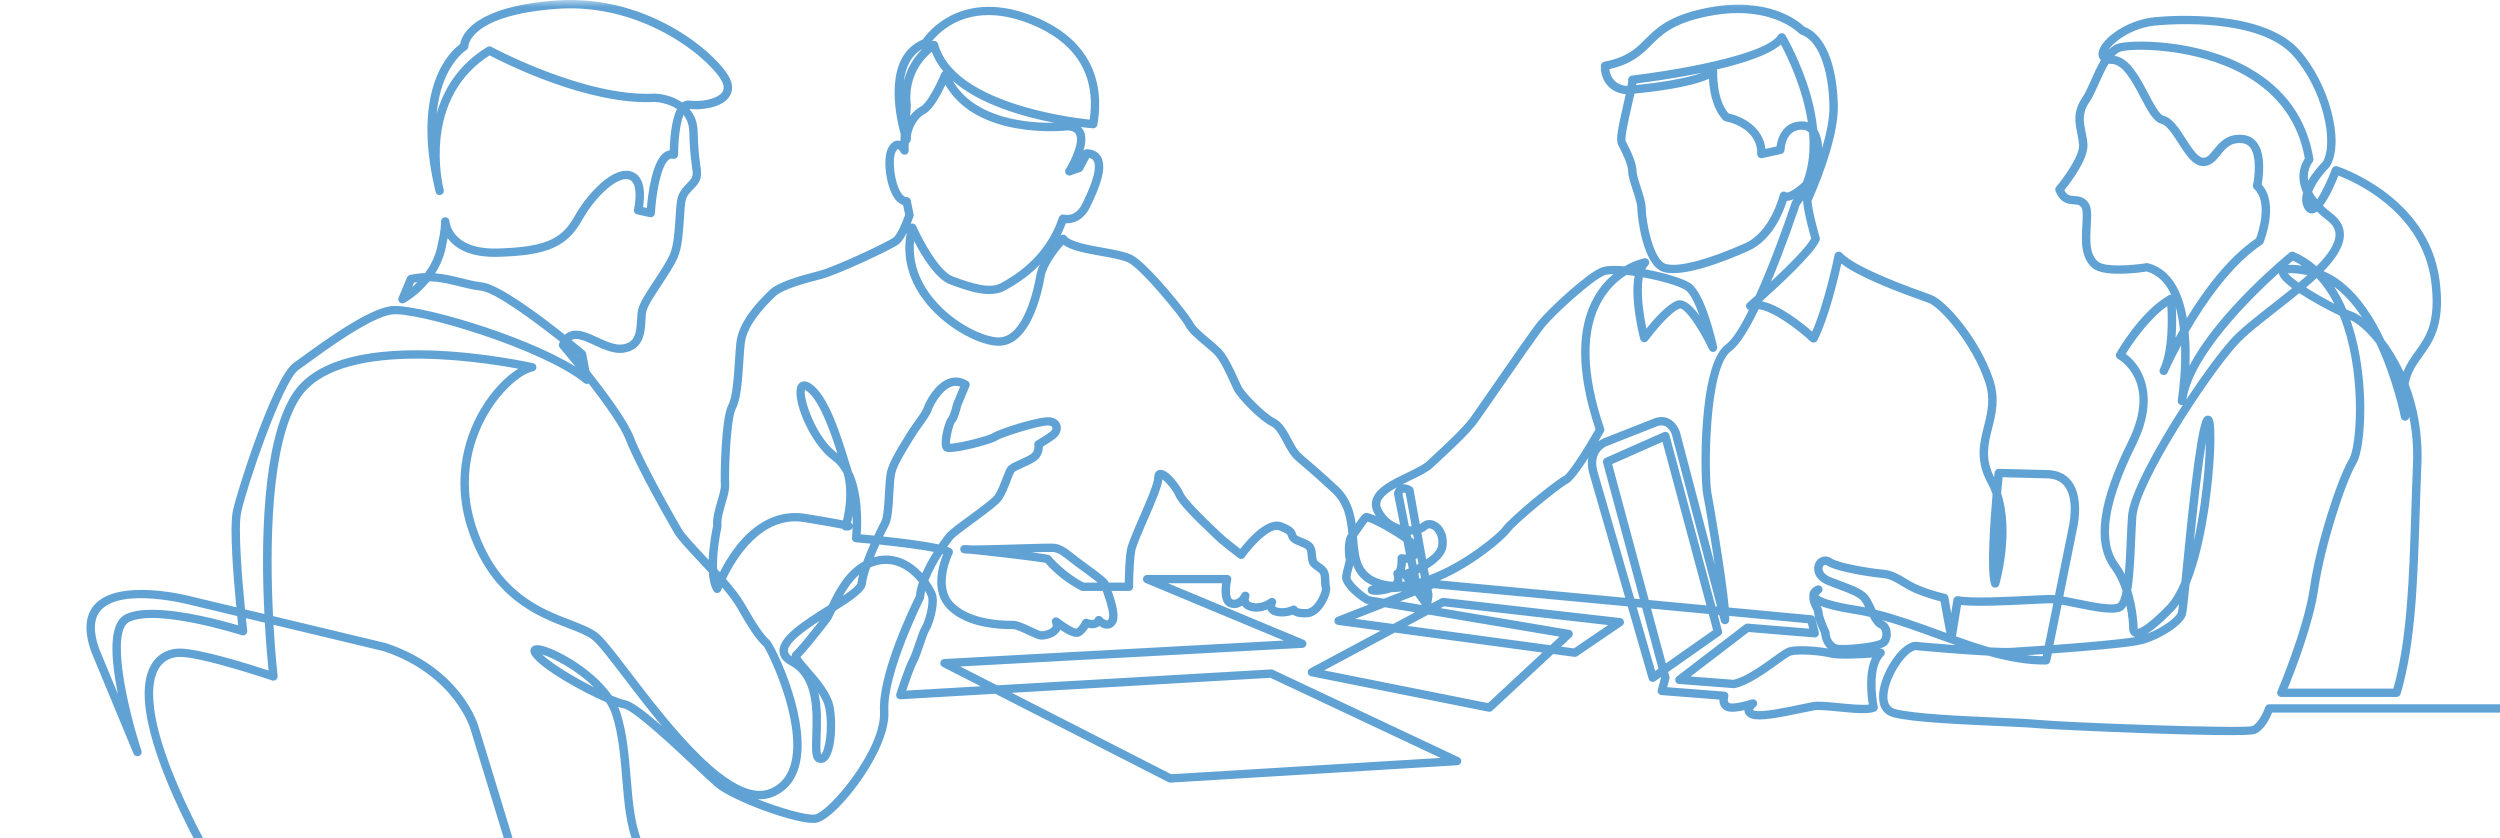 <svg width="179" height="60" viewBox="0 0 179 60" fill="none" xmlns="http://www.w3.org/2000/svg">
<mask id="mask0_91_927" style="mask-type:luminance" maskUnits="userSpaceOnUse" x="0" y="0" width="183" height="61">
<path fill-rule="evenodd" clip-rule="evenodd" d="M183 0H0V61H183V0Z" fill="white"/>
</mask>
<g mask="url(#mask0_91_927)">
<path fill-rule="evenodd" clip-rule="evenodd" d="M66.045 3.507C65.57 3.969 64.974 4.733 64.712 5.822C64.832 4.862 65.202 3.98 66.045 3.507ZM121.832 5.216C120.672 5.656 118.504 5.954 117.147 6.093C117.154 6.051 117.16 6.012 117.165 5.974C117.92 5.882 119.825 5.629 121.832 5.216ZM35.043 3.321C34.988 3.321 34.933 3.336 34.885 3.366C32.8 4.64 31.758 6.412 31.268 8.132C31.374 7.044 31.616 6.214 31.878 5.603C32.511 4.12 33.382 3.582 33.391 3.577C33.485 3.52 33.541 3.417 33.537 3.309C33.537 3.293 33.608 1.098 39.836 0.635C46.303 0.152 51.152 4.527 51.735 5.922C51.895 6.304 51.787 6.51 51.692 6.632C51.327 7.102 50.186 7.31 49.393 7.203C49.198 7.177 49.013 7.223 48.849 7.338C48.212 6.895 47.435 6.722 46.903 6.703C46.894 6.703 46.885 6.703 46.875 6.703C41.917 6.976 35.255 3.394 35.188 3.358C35.143 3.333 35.093 3.321 35.043 3.321ZM67.538 5.096C67.476 5.128 67.426 5.18 67.399 5.247C67.041 6.113 66.35 7.424 65.936 7.629C65.637 7.777 65.379 8.018 65.171 8.302C65.185 8.074 65.201 7.844 65.216 7.618C65.218 7.6 65.217 7.582 65.215 7.563C64.965 5.443 66.129 4.194 66.715 3.709C66.906 4.215 67.188 4.676 67.538 5.096ZM70.786 1.08C71.646 1.08 72.647 1.26 73.798 1.726C77.852 3.366 78.362 6.297 78.02 8.567C76.412 8.394 68.284 7.32 67.165 3.145C67.141 3.054 67.075 2.98 66.986 2.945C66.898 2.91 66.798 2.918 66.717 2.967C66.717 2.967 66.716 2.967 66.716 2.968C67.171 2.393 68.466 1.08 70.786 1.08ZM75.482 8.791C73.709 8.821 69.811 8.553 68.226 5.795C70.153 7.483 73.24 8.356 75.482 8.791ZM124.435 0.935C127.415 0.935 128.791 2.362 128.808 2.379C128.842 2.416 128.886 2.444 128.934 2.46C130.146 2.86 130.933 4.831 130.987 7.604C131.005 8.479 130.772 9.572 130.466 10.615C130.457 10.275 130.404 9.952 130.302 9.669C130.252 9.529 130.19 9.402 130.118 9.291C130.044 8.513 129.886 7.694 129.646 6.84C128.965 4.424 127.878 2.599 127.832 2.522C127.779 2.433 127.683 2.378 127.578 2.376C127.472 2.37 127.376 2.427 127.32 2.514C126.353 4.007 119.43 5.112 116.844 5.412C116.682 5.431 116.565 5.574 116.579 5.735C116.585 5.8 116.564 5.952 116.526 6.151C116.511 6.152 116.495 6.153 116.48 6.155C115.482 6.053 115.272 5.327 115.23 4.952C116.883 4.571 117.563 3.892 118.222 3.235C118.985 2.473 119.774 1.685 122.213 1.176C123.034 1.005 123.774 0.935 124.435 0.935ZM127.195 10.486L126.403 10.661C126.227 9.055 124.687 8.314 123.762 8.12C122.874 7.107 122.953 5.145 122.954 5.125C122.956 5.073 122.945 5.022 122.922 4.977C124.841 4.527 126.677 3.931 127.515 3.188C127.97 4.039 129.068 6.282 129.439 8.751C129.329 8.716 129.212 8.696 129.089 8.692C128.585 8.676 128.165 8.823 127.837 9.129C127.39 9.547 127.243 10.155 127.195 10.486ZM166.318 11.578C166.162 11.735 165.645 12.279 165.265 12.938C165.26 12.905 165.256 12.872 165.252 12.84C165.175 12.094 165.567 11.617 165.571 11.612C165.629 11.545 165.654 11.457 165.64 11.37C165.179 8.535 163.635 6.351 161.05 4.879C157.242 2.709 152.361 2.852 151.603 3.141C151.367 3.23 151.156 3.384 150.963 3.582C151.341 2.976 152.68 1.979 154.344 1.824C155.56 1.711 161.748 1.284 164.163 3.962C166.301 6.335 167.141 10.174 166.318 11.578ZM127.724 13.715C127.707 13.715 127.691 13.716 127.674 13.719C127.554 13.739 127.458 13.828 127.43 13.946C127.424 13.972 126.785 16.599 124.939 17.421C122.285 18.605 120.166 19.157 119.273 18.899C118.36 18.635 117.833 15.77 117.833 14.908C117.833 14.499 117.65 13.942 117.473 13.403C117.329 12.965 117.181 12.512 117.181 12.273C117.181 11.645 116.741 10.779 116.45 10.206L116.396 10.1C116.31 9.839 116.645 8.386 116.844 7.517C116.916 7.207 116.977 6.937 117.028 6.705C118.232 6.589 121.02 6.265 122.359 5.637C122.398 6.394 122.585 7.765 123.389 8.6C123.434 8.646 123.491 8.676 123.555 8.687C123.648 8.704 125.86 9.121 125.816 11.023C125.814 11.114 125.855 11.202 125.926 11.26C125.998 11.318 126.092 11.341 126.183 11.321L127.538 11.022C127.673 10.993 127.77 10.876 127.774 10.739C127.779 10.588 127.857 9.249 129.07 9.289C129.15 9.291 129.347 9.297 129.528 9.501C129.629 10.698 129.533 11.92 129.089 13.039C129.054 13.076 129.018 13.111 128.982 13.142C128.286 13.745 127.991 13.789 127.923 13.789C127.868 13.742 127.798 13.715 127.724 13.715ZM164.175 18.664C164.399 18.769 164.615 18.89 164.823 19.026C164.398 18.965 164.067 18.945 163.817 18.97C163.968 18.839 164.09 18.736 164.175 18.664ZM129.684 17.073C129.381 17.66 128.103 18.953 126.805 20.164C127.856 17.665 128.711 15.114 128.849 14.699C128.935 14.583 129.017 14.463 129.095 14.341C129.095 14.35 129.095 14.358 129.096 14.367C129.173 15.279 129.567 16.675 129.684 17.073ZM165.21 19.695C165.011 19.876 164.803 20.057 164.591 20.237C164.209 19.968 163.925 19.732 163.817 19.57C163.966 19.546 164.338 19.535 165.21 19.695ZM76.114 15.357C75.987 15.357 75.868 15.436 75.826 15.56C74.843 18.483 72.556 19.774 71.695 20.261C70.891 20.715 69.652 20.321 68.234 19.8C67.22 19.429 65.984 17.061 65.593 16.181C65.542 16.064 65.42 15.993 65.294 16.003C65.265 16.006 65.236 16.012 65.21 16.022C65.306 15.782 65.374 15.585 65.403 15.5C65.419 15.451 65.422 15.398 65.412 15.347L65.211 14.353C65.182 14.208 65.051 14.106 64.901 14.113C64.74 14.121 64.586 13.922 64.51 13.802C64.016 13.035 63.858 11.374 64.128 10.871C64.224 10.691 64.288 10.665 64.289 10.665C64.327 10.676 64.441 10.806 64.496 10.914C64.563 11.046 64.717 11.11 64.859 11.064C65.001 11.019 65.087 10.877 65.062 10.732C65.055 10.675 65.057 10.499 65.066 10.244C65.164 10.188 65.225 10.081 65.216 9.964C65.175 9.391 65.607 8.46 66.205 8.163C66.761 7.888 67.35 6.795 67.691 6.071C68.6 7.667 70.312 8.733 72.686 9.172C74.563 9.518 76.206 9.363 76.426 9.339C76.899 9.355 77.002 9.545 77.037 9.608C77.324 10.135 76.742 11.425 76.308 12.114C76.24 12.222 76.249 12.361 76.329 12.46C76.41 12.559 76.544 12.596 76.665 12.554L77.368 12.305C77.439 12.28 77.498 12.229 77.534 12.162L77.988 11.304C78.18 11.35 78.257 11.441 78.299 11.512C78.676 12.148 77.82 13.915 77.497 14.58C77.026 15.553 76.275 15.389 76.192 15.367C76.166 15.36 76.14 15.357 76.114 15.357ZM29.881 20.2C29.753 20.331 29.627 20.448 29.508 20.552L29.637 20.241C29.72 20.226 29.801 20.212 29.881 20.2ZM165.872 19.907C166.351 20.415 166.774 21.03 167.14 21.749C166.479 21.41 165.734 20.984 165.112 20.586C165.377 20.359 165.631 20.133 165.872 19.907ZM167.126 20.529C167.892 21.085 168.554 21.858 169.12 22.723C168.848 22.525 168.601 22.389 168.394 22.317C168.278 22.276 168.143 22.223 167.993 22.157C167.737 21.558 167.448 21.015 167.126 20.529ZM161.535 17.072C159.509 18.455 157.791 20.787 156.576 22.779C156.254 20.944 155.482 19.289 153.808 18.847C153.767 18.836 153.724 18.834 153.682 18.841C152.624 19.013 150.755 19.14 150.245 18.75C149.579 18.24 149.642 17.138 149.697 16.166C149.74 15.424 149.773 14.837 149.503 14.481C149.2 14.079 148.806 14.054 148.52 14.035C148.205 14.014 148.002 14.001 147.807 13.615C148.24 13.081 149.545 11.377 149.462 10.31C149.438 10 149.381 9.714 149.325 9.438C149.173 8.684 149.054 8.089 149.614 7.287C149.827 6.982 150.034 6.515 150.253 6.022C150.465 5.545 150.703 5.007 150.973 4.565C151.039 4.573 151.111 4.578 151.19 4.578C152.015 4.578 152.712 5.906 153.273 6.973C153.788 7.954 154.195 8.728 154.763 8.869C155.152 8.965 155.589 9.646 155.974 10.246C156.497 11.061 156.991 11.831 157.677 11.887C158.29 11.937 158.65 11.492 158.969 11.098C159.354 10.622 159.719 10.171 160.537 10.253C160.789 10.277 160.981 10.384 161.124 10.579C161.612 11.242 161.427 12.73 161.314 13.247C161.292 13.349 161.326 13.456 161.403 13.528C162.423 14.471 161.7 16.626 161.535 17.072ZM120.268 21.499C120.189 21.499 120.111 21.513 120.034 21.543C119.343 21.809 118.41 22.871 117.883 23.525C117.666 22.495 117.435 20.909 117.629 19.854C118.895 20.086 120.197 20.454 120.68 20.769C121.021 20.991 121.38 21.74 121.688 22.603C121.236 21.983 120.735 21.499 120.268 21.499ZM74.455 18.94C74.34 19.189 74.251 19.441 74.209 19.681C74.028 20.709 73.305 24.071 71.578 24.159C70.608 24.206 68.353 23.244 66.817 21.373C66.064 20.456 65.278 19.043 65.449 17.261C65.995 18.312 67 19.984 68.025 20.36C69.297 20.827 70.88 21.408 71.994 20.779C72.507 20.489 73.498 19.929 74.455 18.94ZM156.085 23.613C155.974 23.808 155.868 23.997 155.769 24.179C155.836 23.342 155.819 22.547 155.791 22.015C155.932 22.52 156.026 23.063 156.085 23.613ZM48.938 8.225C49.176 8.524 49.341 8.921 49.352 9.444C49.379 10.688 49.476 11.403 49.54 11.877C49.596 12.291 49.617 12.466 49.566 12.634C49.514 12.805 49.365 12.957 49.193 13.133C48.971 13.359 48.72 13.615 48.569 14.005C48.449 14.315 48.414 14.87 48.37 15.572C48.314 16.457 48.245 17.557 47.97 18.197C47.747 18.717 47.293 19.406 46.854 20.072C46.319 20.882 45.815 21.647 45.695 22.15C45.641 22.38 45.626 22.643 45.611 22.922C45.56 23.881 45.461 24.52 44.585 24.659C44.059 24.743 43.421 24.451 42.803 24.168C42.074 23.833 41.385 23.517 40.784 23.756C40.66 23.805 40.548 23.875 40.446 23.968C38.659 22.549 35.736 20.363 34.526 20.223C34.008 20.164 33.525 20.044 33.014 19.917C32.423 19.77 31.821 19.621 31.158 19.568C31.535 18.975 31.848 18.255 31.975 17.404C31.987 17.359 32.019 17.233 32.053 17.055C32.552 17.736 33.572 18.447 35.654 18.389C39.187 18.294 40.596 17.677 41.682 15.75C42.697 13.952 44.267 12.598 45.039 12.854C45.688 13.068 45.508 14.504 45.394 14.99C45.375 15.068 45.389 15.149 45.432 15.216C45.475 15.284 45.543 15.332 45.622 15.349L46.526 15.548C46.612 15.567 46.702 15.547 46.773 15.494C46.843 15.441 46.887 15.36 46.892 15.273C46.961 14.009 47.299 11.843 47.909 11.413C47.993 11.353 48.071 11.339 48.165 11.366C48.255 11.392 48.353 11.374 48.429 11.317C48.504 11.261 48.549 11.173 48.549 11.079C48.549 10.243 48.659 8.92 48.938 8.225ZM41.394 25.511L41.401 25.545C41.376 25.515 41.353 25.486 41.329 25.457C41.351 25.475 41.373 25.493 41.394 25.511ZM164.127 18.016C164.058 18.016 163.99 18.039 163.936 18.084C163.685 18.288 158.793 22.299 156.765 26.195C156.794 25.445 156.788 24.6 156.707 23.754C157.918 21.662 159.773 18.968 161.951 17.513C162.001 17.48 162.039 17.433 162.062 17.378C162.11 17.262 163.186 14.585 161.934 13.212C162.026 12.698 162.245 11.091 161.611 10.229C161.365 9.893 161.023 9.701 160.597 9.659C159.454 9.545 158.901 10.227 158.498 10.725C158.193 11.103 158.008 11.315 157.727 11.292C157.339 11.26 156.884 10.551 156.483 9.926C155.994 9.164 155.532 8.444 154.909 8.29C154.604 8.214 154.162 7.373 153.807 6.697C153.178 5.499 152.47 4.151 151.397 3.996C151.531 3.858 151.671 3.754 151.819 3.698C152.5 3.438 157.173 3.358 160.75 5.396C163.132 6.753 164.57 8.754 165.025 11.344C164.869 11.576 164.573 12.131 164.653 12.901C164.684 13.199 164.767 13.496 164.9 13.791C164.8 14.179 164.803 14.568 164.99 14.913C165.175 15.254 165.432 15.289 165.568 15.28C165.678 15.272 165.788 15.226 165.898 15.15C166.116 15.362 166.361 15.573 166.635 15.782C167.027 16.082 167.22 16.414 167.222 16.796C167.226 17.459 166.669 18.249 165.865 19.067C165.374 18.636 164.834 18.293 164.247 18.041C164.208 18.024 164.167 18.016 164.127 18.016ZM167.429 12.572C168.62 13.027 173.417 15.157 174.074 20.143C174.459 23.066 173.694 24.129 172.954 25.157C172.638 25.597 172.316 26.044 172.089 26.621C171.672 25.727 171.192 24.959 170.707 24.327C169.737 22.273 168.329 20.236 166.372 19.416C167.246 18.512 167.829 17.626 167.824 16.792C167.821 16.222 167.544 15.724 167.003 15.31C166.747 15.114 166.519 14.919 166.319 14.723C166.77 14.133 167.18 13.201 167.429 12.572ZM164.119 20.631C163.615 21.044 163.099 21.448 162.611 21.83C161.469 22.724 160.39 23.568 159.735 24.291C158.926 25.185 157.736 26.796 156.546 28.602C156.552 28.564 156.558 28.52 156.566 28.47C157.135 25.332 161.149 21.369 163.166 19.546C163.181 19.741 163.346 20.06 164.119 20.631ZM57.635 27.92C57.648 27.926 57.664 27.934 57.682 27.945C58.594 28.487 59.397 30.699 59.961 32.462C58.39 31.324 57.475 28.478 57.635 27.92ZM100.008 34.892C99.855 35.063 99.817 35.272 99.813 35.302C99.808 35.337 99.808 35.371 99.815 35.406L100.246 37.574C99.826 37.442 99.279 37.141 98.922 36.455C98.82 36.259 98.8 36.087 98.858 35.915C98.982 35.546 99.456 35.202 100.008 34.892ZM61.048 36.914C61.057 37.169 61.056 37.407 61.052 37.616C61.042 37.538 61.002 37.481 60.933 37.435C60.968 37.296 61.01 37.12 61.048 36.914ZM101.073 37.678C101.012 37.682 100.948 37.683 100.882 37.681L100.419 35.356C100.433 35.322 100.455 35.284 100.477 35.274C100.498 35.264 100.552 35.264 100.644 35.3L101.073 37.678ZM101.18 38.269L101.247 38.641C101.182 38.578 101.111 38.516 101.035 38.453L101 38.278C101.061 38.277 101.121 38.274 101.18 38.269ZM157.948 31.656C157.927 32.754 157.813 34.373 157.553 36.16C157.417 37.092 157.259 37.954 157.081 38.739C157.333 36.268 157.648 33.385 157.948 31.656ZM75.028 30.465C75.06 30.465 75.088 30.467 75.112 30.471C75.192 30.483 75.328 30.516 75.35 30.606C75.371 30.686 75.317 30.828 75.178 30.932C74.795 31.216 74.209 31.556 74.203 31.559C74.092 31.623 74.034 31.751 74.059 31.876C74.059 31.876 74.12 32.224 73.891 32.451C73.746 32.595 73.343 32.777 73.02 32.922C72.575 33.123 72.295 33.255 72.162 33.421C72.049 33.56 71.953 33.804 71.793 34.223C71.64 34.624 71.449 35.124 71.242 35.431C71.054 35.711 70.127 36.389 69.382 36.934C68.627 37.486 67.976 37.963 67.746 38.242C67.718 38.276 67.496 38.555 67.203 38.982C66.175 38.752 64.539 38.552 63.228 38.414C63.388 38.082 63.528 37.805 63.625 37.628C63.863 37.19 63.912 36.289 63.964 35.335C63.997 34.741 64.028 34.18 64.104 33.879C64.255 33.279 64.812 32.374 65.181 31.776C65.275 31.623 65.359 31.486 65.427 31.371C65.561 31.143 65.765 30.858 65.963 30.581C66.292 30.121 66.603 29.686 66.708 29.375C66.824 29.029 67.399 27.942 68.127 27.681C68.335 27.607 68.54 27.607 68.748 27.683L68.253 28.868C68.246 28.884 68.241 28.901 68.237 28.917C68.142 29.338 67.992 29.781 67.915 29.867C67.649 30.13 67.212 31.793 67.543 32.202C67.651 32.337 67.801 32.523 69.522 32.12C70.098 31.985 71.144 31.706 71.417 31.513C71.695 31.316 74.319 30.465 75.028 30.465ZM102.35 37.831C102.411 37.831 102.47 37.851 102.518 37.875C102.792 38.012 103.051 38.435 102.975 39.041C102.929 39.404 102.562 39.756 102.114 40.054L101.769 38.142C101.932 38.081 102.071 38 102.176 37.901C102.231 37.849 102.291 37.831 102.35 37.831ZM101.561 40.379C101.517 40.402 101.474 40.424 101.431 40.445L101.355 40.063C101.397 40.027 101.44 39.983 101.48 39.931L101.561 40.379ZM100.868 40.701C100.764 40.744 100.669 40.78 100.589 40.809C100.635 40.644 100.656 40.465 100.663 40.303C100.704 40.303 100.746 40.3 100.787 40.295L100.868 40.701ZM66.855 39.513C66.576 39.96 66.278 40.49 66.038 41.043C65.288 40.237 64.131 39.495 62.631 39.883C62.612 39.888 62.593 39.893 62.574 39.898C62.698 39.588 62.832 39.278 62.962 38.988C64.369 39.134 65.897 39.326 66.855 39.513ZM156.288 28.997C154.344 31.995 152.475 35.411 152.365 36.94C152.326 37.485 152.3 38.087 152.274 38.725C152.246 39.38 152.207 40.283 152.132 41.108C152.004 40.859 151.859 40.619 151.693 40.396C150.468 38.75 150.863 36.033 152.936 31.846C154.685 28.315 153.34 26.149 152.205 25.34C152.604 24.691 153.785 22.893 155.181 21.914C155.235 22.85 155.277 24.917 154.733 26.242C154.686 26.347 154.656 26.414 154.646 26.437C154.582 26.586 154.65 26.76 154.799 26.826C154.949 26.894 155.125 26.829 155.195 26.683C155.223 26.625 155.25 26.565 155.275 26.504C155.409 26.213 155.714 25.565 156.162 24.732C156.216 26.35 156.041 27.848 155.963 28.416C155.949 28.501 155.936 28.586 155.926 28.67C155.907 28.831 156.022 28.978 156.184 29C156.22 29.005 156.255 29.004 156.288 28.997ZM114.242 30.742C113.379 32.253 112.288 33.931 111.975 34.086C111.299 34.421 108.072 37.08 107.594 37.764C107.324 38.151 104.899 40.249 102.321 41.199L102.23 40.695C102.873 40.305 103.49 39.768 103.573 39.115C103.686 38.217 103.261 37.578 102.789 37.343C102.429 37.162 102.034 37.211 101.76 37.469C101.736 37.492 101.702 37.515 101.66 37.538L101.21 35.047C101.195 34.96 101.141 34.884 101.063 34.84C100.824 34.705 100.605 34.651 100.411 34.678C100.619 34.572 100.829 34.47 101.028 34.374C101.653 34.074 102.242 33.79 102.577 33.476C102.723 33.338 102.884 33.189 103.053 33.032C104.013 32.141 105.208 31.032 105.777 30.251C106.006 29.937 106.587 29.097 107.26 28.125C108.494 26.34 110.185 23.895 110.635 23.353C111.379 22.459 113.996 20.062 114.883 19.711C115.024 19.655 115.245 19.628 115.518 19.625C115.053 20.01 114.585 20.521 114.191 21.194C112.865 23.462 112.882 26.674 114.242 30.742ZM101.744 41.391C101.704 41.403 101.665 41.414 101.626 41.425L101.553 41.056C101.592 41.037 101.632 41.018 101.673 40.998L101.744 41.391ZM100.609 41.63C100.537 41.638 100.465 41.645 100.394 41.651C100.415 41.553 100.422 41.455 100.419 41.362L100.609 41.63ZM99.953 40.788C99.884 40.814 99.826 40.865 99.792 40.931C99.754 41.005 99.749 41.091 99.777 41.169C99.778 41.171 99.885 41.491 99.741 41.658C99.531 41.645 99.325 41.617 99.123 41.572C97.39 41.179 97.294 40.012 97.172 38.534C97.169 38.491 97.165 38.449 97.162 38.406C97.275 38.256 97.399 38.075 97.521 37.898C97.642 37.721 97.813 37.472 97.917 37.346C98.37 37.476 99.704 38.204 100.485 38.774L100.67 39.707C100.589 39.712 100.506 39.701 100.435 39.683C100.342 39.66 100.244 39.682 100.17 39.742C100.097 39.802 100.056 39.893 100.061 39.987C100.077 40.316 100.025 40.695 99.953 40.788ZM78.59 41.713H77.592C76.153 40.959 75.252 39.849 75.244 39.837C75.202 39.786 75.145 39.749 75.081 39.733C74.912 39.691 74.413 39.62 73.839 39.547C74.621 39.524 75.275 39.51 75.432 39.524C75.773 39.555 76.17 39.869 76.589 40.202C76.719 40.305 76.851 40.41 76.986 40.51C77.1 40.595 77.241 40.697 77.393 40.807C77.706 41.033 78.262 41.436 78.59 41.713ZM101.926 42.404L101.937 42.46L101.903 42.413L101.926 42.404ZM61.517 41.142C61.463 41.355 61.423 41.553 61.403 41.73C61.382 41.917 60.907 42.288 60.343 42.672C60.646 42.128 61.023 41.572 61.517 41.142ZM113.724 32.77C113.668 33.072 113.673 33.424 113.776 33.829L116.368 42.802L103.076 41.556C105.607 40.481 107.799 38.52 108.09 38.104C108.498 37.52 111.674 34.903 112.245 34.62C112.586 34.451 113.179 33.623 113.724 32.77ZM100.421 42.348L99.092 42.865C98.546 42.774 98.2 42.718 98.14 42.711C97.815 42.654 96.694 41.654 96.695 41.343C96.716 41.134 96.781 40.889 96.839 40.674C96.859 40.6 96.877 40.531 96.893 40.467C97.117 41.072 97.515 41.59 98.27 41.922C98.067 41.959 97.947 42.029 97.928 42.214C97.914 42.342 97.984 42.495 98.17 42.547C98.49 42.638 99.106 42.576 99.59 42.408C99.592 42.408 99.594 42.408 99.596 42.407C99.923 42.385 100.194 42.366 100.421 42.348ZM101.326 42.637L101.81 43.319C101.244 43.224 100.716 43.135 100.246 43.057L101.326 42.637ZM119.039 31.635L122.183 43.347L118.051 42.959L115.429 33.229L119.039 31.635ZM118.968 30.458C119.068 30.458 119.161 30.48 119.247 30.524C119.567 30.688 119.703 31.104 119.704 31.108L122.938 43.417L122.823 43.407L119.53 31.143C119.508 31.059 119.449 30.989 119.369 30.951C119.289 30.913 119.197 30.912 119.116 30.948L114.949 32.788C114.814 32.847 114.743 32.995 114.781 33.137L117.411 42.899L117.012 42.862L114.357 33.674C114.036 32.398 114.931 31.987 115.034 31.944L118.689 30.506C118.789 30.474 118.881 30.458 118.968 30.458ZM129.557 42.669C129.508 43.007 129.661 43.32 129.771 43.543C129.827 43.657 129.89 43.786 129.893 43.852C129.897 43.963 129.925 44.102 129.966 44.251C129.928 44.141 129.828 44.063 129.71 44.052L123.777 43.496C123.57 41.133 122.605 35.614 122.546 35.336C122.3 34.176 122.288 26.336 123.935 25.145C124.539 24.709 125.239 23.542 125.92 22.137C126.952 22.27 128.66 23.536 129.644 24.45C129.713 24.514 129.808 24.543 129.902 24.526C129.995 24.51 130.075 24.452 130.118 24.368C130.903 22.843 131.582 20.029 131.839 18.878C133.11 19.848 135.808 20.873 137.825 21.59L138.063 21.675C138.907 21.979 141.206 24.579 142.134 27.337C142.547 28.564 142.306 29.518 142.051 30.528C141.746 31.733 141.431 32.979 142.329 34.61C142.464 34.855 142.577 35.113 142.669 35.38C142.489 37.461 142.251 40.929 142.569 41.872C142.61 41.996 142.732 42.076 142.86 42.076C142.992 42.073 143.107 41.986 143.144 41.86C143.193 41.693 144.204 38.142 143.281 35.31C143.318 34.881 143.355 34.493 143.387 34.17L146.493 34.249C147.095 34.249 147.526 34.428 147.817 34.795C148.592 35.772 148.123 37.731 148.119 37.751L147.136 42.615C147.029 42.603 146.933 42.597 146.848 42.597C146.576 42.597 146.048 42.623 145.379 42.657C143.685 42.741 141.127 42.868 140.222 42.689C140.142 42.673 140.058 42.69 139.991 42.736C139.924 42.783 139.878 42.854 139.865 42.934L139.706 43.913C139.618 43.437 139.538 42.988 139.506 42.767C139.488 42.642 139.392 42.542 139.267 42.517C139.258 42.515 138.412 42.344 137.413 41.932C137.025 41.772 136.718 41.586 136.421 41.407C135.947 41.121 135.499 40.851 134.867 40.792C133.902 40.703 131.74 40.361 131.119 39.976C130.848 39.809 130.549 39.8 130.298 39.951C130.024 40.117 129.866 40.448 129.896 40.796C129.935 41.262 130.282 41.659 130.847 41.882C131.119 41.99 131.376 42.087 131.616 42.177C132.441 42.487 133.091 42.732 133.313 43.061C133.389 43.173 133.467 43.322 133.548 43.487C133.336 43.445 133.126 43.407 132.916 43.375C130.916 43.064 130.356 42.755 130.204 42.628C130.241 42.567 130.298 42.506 130.381 42.441C130.5 42.348 130.53 42.181 130.451 42.053C130.372 41.924 130.21 41.873 130.071 41.935C129.804 42.053 129.509 42.313 129.555 42.656C129.556 42.661 129.556 42.665 129.557 42.669ZM101.315 43.841L99.754 44.676L97.029 44.308L99.157 43.48C99.715 43.573 100.457 43.697 101.315 43.841ZM138.941 43.056C139.036 43.625 139.246 44.732 139.358 45.319C139.174 45.252 138.99 45.185 138.806 45.118C137.317 44.576 135.789 44.02 134.296 43.655C134.262 43.585 134.231 43.519 134.202 43.46C134.071 43.186 133.948 42.928 133.814 42.73C133.486 42.242 132.791 41.98 131.83 41.619C131.593 41.53 131.34 41.435 131.071 41.328C130.725 41.191 130.516 40.979 130.496 40.746C130.484 40.605 130.548 40.499 130.611 40.461C130.631 40.449 130.689 40.414 130.799 40.482C131.556 40.951 133.871 41.299 134.811 41.386C135.305 41.432 135.659 41.646 136.108 41.917C136.409 42.099 136.751 42.305 137.182 42.483C137.948 42.799 138.617 42.978 138.941 43.056ZM156.018 43.246C155.982 43.567 155.953 43.784 155.936 43.846C155.826 44.225 154.794 44.97 153.738 45.378C154.158 45.123 154.74 44.642 155.574 43.791C155.73 43.632 155.878 43.449 156.018 43.246ZM152.892 45.614C151.855 45.793 149.496 46.002 147.03 46.182L147.614 43.29C147.896 43.341 148.217 43.407 148.546 43.475C150.1 43.795 151.245 44.003 151.823 43.775C151.995 43.706 152.137 43.568 152.254 43.364C152.408 44.125 152.444 44.733 152.45 44.86C152.42 45.107 152.485 45.429 152.766 45.568C152.804 45.587 152.846 45.603 152.892 45.614ZM133.882 44.17C134.082 44.551 134.296 44.866 134.581 44.979C134.664 45.012 134.735 45.121 134.764 45.264C134.806 45.463 134.76 45.675 134.653 45.781C134.33 46.038 131.868 46.278 131.505 46.144C131.193 46.021 131 45.612 131 45.304C131 45.26 130.99 45.217 130.971 45.177C130.792 44.799 130.505 44.099 130.495 43.831C130.489 43.676 130.43 43.529 130.363 43.386C130.846 43.581 131.612 43.776 132.822 43.964C133.171 44.019 133.525 44.088 133.882 44.17ZM111.663 45.587L111.005 46.197L100.766 44.813L102.28 44.003C105.17 44.489 108.953 45.128 111.663 45.587ZM146.407 46.226C145.608 46.282 144.81 46.335 144.051 46.382C143.722 46.403 143.146 46.388 142.464 46.354C141.661 46.125 140.853 45.852 140.047 45.566L140.413 43.32C141.539 43.446 143.752 43.335 145.409 43.253C146.069 43.22 146.591 43.194 146.848 43.194C146.898 43.194 146.955 43.197 147.018 43.203L146.407 46.226ZM115.142 44.754L112.688 46.425L111.774 46.301L112.517 45.611C112.6 45.534 112.632 45.416 112.599 45.308C112.566 45.199 112.474 45.118 112.361 45.099C112.023 45.042 107.102 44.209 103.141 43.543L103.383 43.413L115.142 44.754ZM146.284 46.833L146.254 46.985C145.881 46.982 145.502 46.956 145.119 46.912C145.46 46.889 145.855 46.863 146.284 46.833ZM58.677 44.458C57.405 46.086 56.978 46.537 56.835 46.661C56.72 46.761 56.675 46.875 56.684 47.003C56.509 46.879 56.418 46.748 56.413 46.612C56.391 46.045 57.539 45.201 58.677 44.458ZM122.66 45.121L119.274 47.501L118.217 43.574L122.348 43.962L122.66 45.121ZM118.75 47.869L118.508 48.039L117.19 43.478L117.577 43.514L118.75 47.869ZM129.006 46.267C128.635 46.267 128.309 46.291 128.096 46.349C127.852 46.415 127.522 46.647 126.912 47.087C126.112 47.664 125.02 48.451 124.135 48.673L121.047 48.438L125.205 45.253L129.908 45.641C130.004 45.65 130.099 45.61 130.163 45.537C130.226 45.464 130.249 45.365 130.225 45.271L129.978 44.291C130.1 44.71 130.318 45.197 130.399 45.373C130.418 45.737 130.579 46.15 130.875 46.435C130.334 46.333 129.611 46.267 129.006 46.267ZM38.812 46.854C39.591 47.095 41.286 47.971 42.525 49.206C41.107 48.489 39.478 47.511 38.812 46.854ZM171.367 49.306H163.795C164.28 48.12 165.626 44.675 165.988 42.164C166.419 39.175 167.897 34.555 168.728 33.156C169.374 32.068 169.676 27.124 168.391 23.218C168.358 23.116 168.323 23.016 168.288 22.916C168.764 23.121 169.451 23.69 170.146 24.578C171.369 27.173 171.896 29.829 171.906 29.879C171.937 30.039 172.093 30.146 172.255 30.116C172.399 30.091 172.501 29.967 172.503 29.827C172.715 30.872 172.821 32.017 172.769 33.251C172.72 34.421 172.683 35.584 172.647 36.709C172.498 41.39 172.356 45.816 171.367 49.306ZM70.211 49.137L64.886 49.446C65.102 48.799 65.445 47.817 65.632 47.476C65.796 47.179 65.963 46.683 66.124 46.203C66.263 45.79 66.421 45.322 66.527 45.154C66.785 44.745 67.257 43.25 67.009 42.514C66.955 42.352 66.772 41.985 66.472 41.571C66.738 40.88 67.131 40.195 67.477 39.659C67.496 39.665 67.514 39.67 67.532 39.676C67.232 40.407 66.605 42.366 67.866 43.615C68.811 44.551 70.401 45.045 72.466 45.045C72.478 45.045 72.49 45.045 72.503 45.045L72.547 45.045C72.74 45.045 73.264 45.291 73.611 45.453C74.019 45.644 74.278 45.762 74.463 45.788C74.771 45.833 75.489 45.692 75.816 45.256C75.855 45.204 75.888 45.148 75.913 45.091C76.423 45.437 76.965 45.705 77.285 45.568C77.571 45.447 77.789 45.161 77.917 44.953C78.095 44.991 78.333 45.01 78.549 44.921C78.61 44.896 78.667 44.863 78.717 44.824C78.879 44.933 79.099 45.035 79.331 45.014C79.487 45 79.708 44.927 79.88 44.659C80.187 44.181 79.925 43.253 79.595 42.31H80.831C80.998 42.31 81.132 42.176 81.132 42.012C81.132 41.995 81.134 40.335 81.279 39.475C81.34 39.111 81.748 38.173 82.142 37.265C82.758 35.846 83.177 34.849 83.234 34.319C83.51 34.535 83.987 35.094 84.169 35.515C84.424 36.103 85.566 37.223 86.617 38.227C86.757 38.361 86.871 38.47 86.944 38.543C87.405 38.999 88.63 39.923 88.682 39.962C88.747 40.011 88.829 40.031 88.909 40.019C88.99 40.007 89.062 39.963 89.109 39.898C89.784 38.964 90.992 37.745 91.569 37.964C92.162 38.188 92.195 38.302 92.222 38.394C92.247 38.48 92.286 38.612 92.417 38.742C92.574 38.897 92.814 38.993 93.047 39.085C93.228 39.157 93.476 39.256 93.534 39.343C93.599 39.44 93.617 39.64 93.633 39.816C93.652 40.03 93.672 40.251 93.777 40.425C93.88 40.594 94.045 40.709 94.205 40.821C94.336 40.913 94.472 41.008 94.519 41.101C94.573 41.207 94.579 41.409 94.584 41.587C94.589 41.776 94.594 41.971 94.649 42.143C94.658 42.286 94.472 42.849 94.13 43.249C93.998 43.404 93.793 43.59 93.566 43.604C93.079 43.631 92.924 43.535 92.895 43.512C92.862 43.45 92.807 43.401 92.74 43.375C92.657 43.343 92.564 43.349 92.486 43.391C92.483 43.393 92.02 43.632 91.493 43.511C91.378 43.485 91.324 43.447 91.312 43.42C91.29 43.372 91.324 43.273 91.338 43.249C91.406 43.124 91.377 42.969 91.268 42.878C91.158 42.786 90.999 42.784 90.887 42.871C90.882 42.875 90.291 43.323 89.695 43.166C89.551 43.128 89.455 43.07 89.423 43.003C89.388 42.929 89.421 42.822 89.436 42.789C89.437 42.788 89.438 42.786 89.439 42.785C89.508 42.636 89.445 42.461 89.297 42.389C89.16 42.324 88.998 42.37 88.916 42.491C88.916 42.491 88.916 42.491 88.916 42.492C88.915 42.492 88.915 42.493 88.915 42.493C88.915 42.493 88.914 42.494 88.914 42.494C88.914 42.494 88.914 42.495 88.914 42.495C88.913 42.495 88.913 42.496 88.912 42.496C88.912 42.497 88.912 42.497 88.912 42.497C88.908 42.504 88.904 42.51 88.9 42.518V42.518C88.9 42.518 88.899 42.519 88.899 42.52C88.898 42.52 88.898 42.521 88.898 42.521C88.898 42.521 88.898 42.522 88.897 42.522C88.897 42.523 88.897 42.524 88.896 42.525C88.895 42.527 88.894 42.53 88.892 42.534C88.871 42.575 88.632 43.036 88.25 42.92C88.034 42.854 88.021 42.119 88.154 41.53C88.174 41.442 88.153 41.349 88.095 41.278C88.038 41.208 87.952 41.166 87.86 41.166H82.137C81.993 41.166 81.87 41.266 81.841 41.406C81.813 41.545 81.888 41.685 82.02 41.74L91.919 45.863L67.611 47.184C67.475 47.192 67.361 47.288 67.332 47.42C67.304 47.552 67.368 47.686 67.489 47.747L70.211 49.137ZM10.888 43.66C10.149 43.66 9.489 43.75 9.005 43.981C7.98 44.471 7.782 46.27 8.403 49.482C8.418 49.557 8.432 49.632 8.447 49.706L7.106 46.474C6.648 45.209 6.694 44.261 7.243 43.669C8.76 42.039 13.528 43.282 13.577 43.295L16.984 44.111C17.011 44.372 17.035 44.597 17.055 44.776C15.957 44.45 13.072 43.66 10.888 43.66ZM110.439 46.723L106.545 50.342L94.811 47.999L99.868 45.294L110.439 46.723ZM130.217 50.241C130.049 50.241 129.902 50.25 129.78 50.272C129.588 50.305 129.303 50.366 128.974 50.435C128.036 50.634 126.084 51.047 125.616 50.881C125.556 50.86 125.524 50.841 125.508 50.829C125.53 50.773 125.619 50.666 125.702 50.6C125.816 50.51 125.849 50.352 125.779 50.225C125.709 50.097 125.558 50.038 125.42 50.083C124.818 50.282 124.036 50.433 123.83 50.343C123.635 50.257 123.742 49.916 123.743 49.912C123.771 49.825 123.757 49.73 123.706 49.654C123.655 49.578 123.572 49.529 123.48 49.522L119.371 49.202L119.53 48.602C119.544 48.552 119.544 48.5 119.53 48.45L119.44 48.116L123.179 45.488C123.281 45.416 123.328 45.288 123.296 45.168L122.988 44.022L123.099 44.032L123.215 44.474C123.247 44.597 123.354 44.686 123.482 44.696C123.61 44.707 123.73 44.636 123.782 44.52C123.81 44.457 123.82 44.31 123.815 44.099L129.441 44.626L129.539 45.012L125.138 44.649C125.063 44.642 124.989 44.664 124.929 44.71L120.059 48.44C119.96 48.515 119.919 48.643 119.955 48.761C119.99 48.88 120.096 48.964 120.22 48.973L124.136 49.272C124.167 49.274 124.198 49.272 124.228 49.265C125.24 49.031 126.411 48.186 127.267 47.569C127.66 47.286 128.105 46.965 128.255 46.925C128.726 46.797 130.222 46.879 131.015 47.075C131.622 47.226 133.152 47.147 134.04 47.084C133.514 48.16 133.7 49.792 133.805 50.445C133.331 50.507 132.449 50.421 131.717 50.349C131.14 50.293 130.619 50.241 130.217 50.241ZM58.598 49.61C58.841 49.98 59.031 50.359 59.097 50.718C59.37 52.208 59.064 53.801 58.791 54.017C58.72 53.822 58.741 53.199 58.759 52.691C58.79 51.788 58.83 50.652 58.598 49.61ZM103.144 54.267L83.858 55.435L72.443 49.606L90.964 48.531L103.144 54.267ZM54.668 46.257C54.978 46.639 57.352 51.508 56.676 54.524C56.463 55.474 55.981 56.108 55.201 56.461C52.438 57.711 47.871 51.733 45.143 48.161C44.041 46.718 43.244 45.675 42.757 45.306C42.289 44.951 41.629 44.698 40.865 44.404C38.68 43.565 35.689 42.416 34.124 37.838C32.84 34.084 34.072 31.094 34.92 29.646C35.962 27.867 37.369 26.744 38.164 26.59C38.303 26.562 38.405 26.443 38.407 26.302C38.41 26.161 38.312 26.038 38.173 26.006C38.139 25.998 34.698 25.223 30.896 25.096C25.717 24.927 22.364 25.978 20.931 28.226C18.737 31.671 18.689 39.12 18.93 43.963L17.543 43.631C17.335 41.518 17.027 37.842 17.264 36.701C17.64 34.892 20.222 27.302 21.362 26.489C21.51 26.383 21.694 26.25 21.904 26.097C23.408 25.002 26.536 22.724 28.056 22.514C29.783 22.277 38.819 24.968 41.831 27.422C41.922 27.497 42.049 27.511 42.153 27.46C43.247 28.875 44.437 30.532 44.803 31.477C45.655 33.67 48.262 38.138 48.288 38.183C48.537 38.609 49.213 39.332 49.996 40.169C50.237 40.428 50.493 40.702 50.75 40.981C50.787 41.499 50.888 41.972 51.091 42.313C51.151 42.413 51.265 42.469 51.38 42.458C51.497 42.446 51.597 42.369 51.635 42.259C51.637 42.253 51.662 42.183 51.711 42.064C52.165 42.6 52.56 43.117 52.804 43.55C53.871 45.441 54.361 45.994 54.668 46.257ZM65.575 42.675C65.279 43.268 62.862 48.213 63.008 50.93C63.158 53.701 59.238 58.248 58.314 58.325C57.671 58.378 55.858 57.86 54.242 57.221C54.662 57.245 55.066 57.178 55.452 57.004C56.511 56.524 57.145 55.6 57.336 54.258C57.807 50.952 55.43 46.118 55.071 45.813C54.679 45.48 54.126 44.669 53.33 43.259C53.028 42.722 52.537 42.097 51.981 41.455C52.704 39.948 54.566 36.889 57.587 37.383C59.191 37.645 59.948 37.786 60.304 37.861C60.356 37.931 60.437 37.976 60.526 37.983C60.669 37.994 61.002 38.018 61.049 37.731C61.036 38.188 61.003 38.486 61.002 38.497C60.993 38.577 61.017 38.657 61.068 38.72C61.12 38.782 61.194 38.821 61.276 38.828C61.601 38.856 61.958 38.888 62.333 38.925C62.152 39.333 61.969 39.777 61.812 40.209C60.511 40.926 59.799 42.356 59.34 43.325C59.294 43.354 59.248 43.382 59.204 43.41C57.516 44.477 55.771 45.581 55.811 46.635C55.827 47.04 56.089 47.38 56.59 47.646C58.3 48.553 58.214 51.031 58.157 52.671C58.12 53.724 58.098 54.361 58.505 54.562C58.716 54.666 58.945 54.646 59.133 54.507C59.816 53.999 59.919 51.861 59.69 50.612C59.507 49.614 58.618 48.598 57.969 47.856C57.713 47.563 57.403 47.208 57.313 47.035C57.65 46.707 58.344 45.866 59.381 44.531C59.515 44.359 59.647 44.083 59.812 43.734C61.173 42.869 61.942 42.329 62.002 41.796C62.038 41.479 62.149 41.071 62.3 40.632C62.452 40.562 62.613 40.504 62.783 40.461C64.138 40.11 65.177 40.923 65.796 41.676C65.686 42.013 65.606 42.35 65.575 42.675ZM45.372 60.412H36.823L34.277 52.071C34.233 51.908 33.071 47.876 27.66 46.056C27.651 46.053 27.642 46.05 27.634 46.048L19.55 44.112C19.311 39.337 19.329 31.86 21.441 28.545C24.108 24.361 34.013 25.826 37.108 26.401C36.261 26.916 35.245 27.901 34.399 29.347C33.499 30.883 32.193 34.053 33.553 38.03C35.208 42.872 38.481 44.129 40.647 44.961C41.368 45.237 41.991 45.477 42.391 45.78C42.813 46.099 43.67 47.222 44.663 48.522C45.478 49.59 46.407 50.804 47.39 51.981C46.185 50.928 45.237 50.213 44.737 50.123C44.526 50.085 44.198 49.97 43.8 49.803C42.409 47.787 39.553 46.311 38.595 46.2C38.321 46.169 38.131 46.235 38.032 46.399C37.966 46.509 37.926 46.694 38.11 46.956C38.785 47.918 41.615 49.509 43.402 50.279C43.59 50.575 43.741 50.884 43.844 51.203C44.292 52.603 44.425 54.198 44.553 55.741C44.695 57.454 44.831 59.082 45.372 60.412ZM0.301 61.009H14.559C14.664 61.009 14.762 60.954 14.818 60.865C14.872 60.775 14.875 60.664 14.825 60.571C10.307 52.081 10.709 48.983 11.352 47.892C11.777 47.171 12.449 47.045 12.81 47.035C14.352 46.985 19.428 48.702 19.48 48.719C19.577 48.752 19.686 48.733 19.766 48.669C19.847 48.605 19.888 48.505 19.877 48.403C19.871 48.356 19.707 46.887 19.583 44.734L27.479 46.625C32.578 48.347 33.688 52.197 33.698 52.235L36.311 60.797C36.35 60.923 36.467 61.009 36.6 61.009H45.838C45.942 61.009 46.039 60.956 46.094 60.868C46.149 60.779 46.154 60.67 46.107 60.577C45.452 59.279 45.307 57.536 45.154 55.692C45.023 54.116 44.887 52.487 44.418 51.022C44.373 50.884 44.321 50.747 44.26 50.612C44.405 50.658 44.529 50.692 44.629 50.71C45.375 50.844 48.276 53.572 49.834 55.037C50.413 55.581 50.912 56.05 51.212 56.31C52.409 57.348 57.017 59.031 58.364 58.919C59.176 58.852 60.564 57.378 61.579 55.946C62.223 55.038 63.709 52.729 63.61 50.898C63.465 48.222 66.113 42.944 66.139 42.891C66.157 42.857 66.167 42.819 66.17 42.781C66.182 42.629 66.207 42.472 66.243 42.313C66.348 42.491 66.414 42.632 66.438 42.703C66.598 43.179 66.25 44.467 66.016 44.837C65.872 45.067 65.724 45.506 65.553 46.014C65.4 46.469 65.241 46.94 65.103 47.19C64.792 47.756 64.202 49.602 64.177 49.68C64.147 49.774 64.166 49.876 64.226 49.953C64.287 50.031 64.384 50.073 64.482 50.068L71.262 49.674L83.656 56.003C83.704 56.027 83.757 56.039 83.812 56.035L104.346 54.792C104.483 54.784 104.597 54.685 104.624 54.551C104.65 54.417 104.581 54.283 104.457 54.225L91.153 47.959C91.107 47.937 91.056 47.926 91.005 47.93L71.392 49.069L68.75 47.72L93.258 46.388C93.398 46.38 93.514 46.278 93.538 46.141C93.562 46.004 93.487 45.869 93.358 45.815L83.63 41.763H87.501C87.422 42.326 87.396 43.284 88.073 43.49C88.418 43.596 88.711 43.514 88.939 43.363C89.038 43.505 89.217 43.657 89.54 43.742C89.997 43.863 90.43 43.76 90.747 43.628C90.752 43.64 90.757 43.652 90.763 43.664C90.83 43.813 90.988 44.009 91.357 44.093C91.857 44.207 92.305 44.098 92.558 44.008C92.734 44.128 93.047 44.232 93.601 44.199C94.025 44.175 94.427 43.9 94.766 43.404C95.076 42.95 95.333 42.288 95.225 41.967C95.194 41.876 95.19 41.721 95.186 41.571C95.179 41.331 95.171 41.058 95.058 40.834C94.943 40.606 94.736 40.461 94.552 40.333C94.448 40.261 94.331 40.179 94.294 40.118C94.26 40.062 94.244 39.889 94.233 39.763C94.211 39.516 94.186 39.236 94.035 39.012C93.873 38.771 93.567 38.649 93.271 38.532C93.103 38.465 92.913 38.389 92.843 38.32C92.823 38.3 92.82 38.292 92.801 38.228C92.706 37.902 92.522 37.685 91.783 37.406C90.73 37.01 89.353 38.595 88.805 39.303C88.422 39.008 87.684 38.432 87.37 38.121C87.295 38.046 87.178 37.935 87.035 37.797C86.411 37.202 84.951 35.806 84.723 35.28C84.52 34.811 83.614 33.523 83.008 33.644C82.897 33.667 82.639 33.767 82.639 34.204C82.639 34.611 82.056 35.952 81.588 37.029C81.143 38.056 80.758 38.942 80.685 39.377C80.569 40.065 80.54 41.181 80.533 41.713H79.39C79.28 41.475 78.891 41.152 77.748 40.325C77.598 40.216 77.46 40.116 77.347 40.032C77.218 39.937 77.091 39.836 76.966 39.737C76.474 39.346 76.008 38.977 75.487 38.93C75.242 38.908 74.32 38.934 72.836 38.979C71.713 39.013 70.271 39.057 69.555 39.052C68.943 38.997 68.911 39.031 68.833 39.113C68.758 39.192 68.732 39.306 68.766 39.409C68.802 39.522 68.889 39.592 69.024 39.619C69.101 39.634 69.251 39.643 69.47 39.646C70.682 39.763 74.127 40.162 74.843 40.293C75.097 40.589 76.008 41.576 77.379 42.277C77.422 42.299 77.47 42.31 77.518 42.31H78.957C79.364 43.451 79.504 44.133 79.372 44.338C79.323 44.415 79.289 44.418 79.278 44.419C79.168 44.43 78.973 44.282 78.894 44.197C78.824 44.121 78.72 44.087 78.618 44.105C78.516 44.124 78.431 44.193 78.393 44.288C78.371 44.341 78.345 44.359 78.319 44.369C78.198 44.42 77.975 44.36 77.886 44.323C77.737 44.261 77.562 44.327 77.495 44.474C77.43 44.614 77.243 44.922 77.065 45.011C76.886 45.003 76.303 44.661 75.797 44.264C75.687 44.179 75.533 44.178 75.423 44.264C75.314 44.35 75.278 44.499 75.337 44.625C75.406 44.77 75.373 44.846 75.332 44.901C75.172 45.114 74.7 45.218 74.548 45.197C74.444 45.183 74.125 45.033 73.868 44.913C73.287 44.641 72.852 44.449 72.547 44.449L72.501 44.449C72.49 44.449 72.478 44.449 72.467 44.449C70.592 44.449 69.11 44.003 68.292 43.193C67.058 41.971 68.186 39.681 68.198 39.658C68.266 39.524 68.222 39.36 68.096 39.277C68.031 39.234 67.937 39.192 67.82 39.151C68.048 38.825 68.209 38.624 68.214 38.617C68.395 38.398 69.079 37.898 69.74 37.414C70.801 36.638 71.514 36.103 71.743 35.762C71.988 35.399 72.192 34.864 72.356 34.434C72.453 34.181 72.574 33.866 72.632 33.794C72.698 33.724 73.042 33.568 73.27 33.466C73.675 33.283 74.094 33.093 74.317 32.873C74.614 32.578 74.669 32.21 74.668 31.979C74.879 31.852 75.254 31.621 75.54 31.409C75.859 31.172 76.018 30.79 75.935 30.461C75.856 30.151 75.59 29.94 75.204 29.881C74.483 29.771 71.485 30.731 71.067 31.027C70.779 31.222 68.602 31.771 68.019 31.771C68.018 31.771 68.018 31.771 68.017 31.771C67.996 31.418 68.219 30.455 68.351 30.278C68.573 30.059 68.749 29.381 68.819 29.073L69.412 27.654C69.468 27.519 69.418 27.364 69.292 27.287C68.85 27.015 68.377 26.957 67.922 27.12C66.893 27.488 66.252 28.844 66.136 29.186C66.06 29.413 65.747 29.85 65.471 30.236C65.266 30.523 65.054 30.82 64.907 31.07C64.84 31.183 64.758 31.316 64.666 31.465C64.255 32.132 63.693 33.046 63.519 33.734C63.429 34.09 63.397 34.679 63.363 35.303C63.321 36.07 63.269 37.024 63.094 37.345C63 37.518 62.812 37.886 62.595 38.35C62.21 38.312 61.876 38.281 61.628 38.259C61.686 37.459 61.756 35.281 60.977 33.708C60.964 33.662 60.951 33.615 60.936 33.569L60.834 33.237C60.177 31.11 59.277 28.197 57.992 27.433C57.587 27.193 57.294 27.329 57.156 27.537C56.589 28.387 57.966 31.767 59.618 32.954C59.951 33.193 60.209 33.524 60.408 33.908C60.77 35.246 60.509 36.642 60.355 37.261C60.317 37.254 60.278 37.246 60.238 37.238C59.718 37.135 58.859 36.986 57.685 36.794C55.823 36.49 54.083 37.316 52.653 39.183C52.174 39.809 51.807 40.448 51.547 40.965C51.479 40.89 51.41 40.814 51.342 40.739C51.306 39.665 51.524 38.343 51.655 37.749C51.661 37.718 51.663 37.686 51.66 37.654C51.611 37.193 51.793 36.572 51.953 36.025C52.1 35.522 52.239 35.047 52.213 34.68C52.16 33.944 52.283 30.015 52.681 29.271C53.045 28.59 53.134 27.234 53.22 25.922C53.25 25.465 53.278 25.033 53.317 24.634C53.452 23.249 54.837 21.88 55.429 21.296L55.489 21.236C56.043 20.688 57.779 20.239 58.817 19.971C59.989 19.668 63.859 17.858 64.348 17.481C64.555 17.322 64.756 16.999 64.928 16.657C64.499 18.894 65.446 20.648 66.349 21.749C67.892 23.628 70.319 24.82 71.609 24.755C73.722 24.647 74.546 21.242 74.802 19.783C74.942 18.988 75.751 17.969 76.133 17.524C76.709 17.942 77.767 18.131 78.878 18.33C79.618 18.462 80.384 18.599 80.771 18.791C81.728 19.264 84.57 22.734 84.88 23.347C85.106 23.795 85.674 24.27 86.222 24.73C86.493 24.956 86.748 25.169 86.944 25.364C87.367 25.783 87.801 26.741 88.089 27.376C88.186 27.591 88.271 27.777 88.344 27.922C88.667 28.563 90.255 30.157 90.997 30.497C91.366 30.665 91.678 31.253 91.953 31.773C92.082 32.014 92.202 32.242 92.329 32.43C92.567 32.785 92.748 32.938 93.229 33.347C93.646 33.7 94.274 34.235 95.386 35.267C96.274 36.092 96.445 37.158 96.541 38.221C96.151 38.733 96.316 39.946 96.354 40.095C96.356 40.146 96.299 40.363 96.256 40.522C96.193 40.759 96.122 41.028 96.096 41.286C96.027 41.966 97.433 43.141 97.999 43.289L95.733 44.171C95.605 44.22 95.528 44.349 95.544 44.484C95.56 44.619 95.666 44.726 95.802 44.744L98.856 45.157L93.792 47.866C93.68 47.926 93.618 48.048 93.637 48.173C93.656 48.297 93.751 48.396 93.876 48.421L106.578 50.958C106.673 50.976 106.772 50.949 106.843 50.883L111.208 46.827L112.722 47.032C112.796 47.042 112.871 47.024 112.933 46.982L116.146 44.794C116.25 44.724 116.298 44.597 116.268 44.476C116.238 44.355 116.135 44.266 116.01 44.252L103.358 42.809C103.296 42.802 103.235 42.814 103.18 42.843L102.486 43.215L102.568 42.651C102.572 42.619 102.572 42.587 102.566 42.556L102.498 42.181L102.664 42.117L116.546 43.418L118.046 48.609C118.073 48.702 118.143 48.776 118.236 48.808C118.328 48.84 118.43 48.826 118.51 48.77L118.916 48.484L118.927 48.527L118.697 49.395C118.674 49.481 118.691 49.572 118.742 49.644C118.794 49.716 118.875 49.762 118.964 49.769L123.111 50.092C123.107 50.385 123.21 50.723 123.585 50.888C123.897 51.025 124.442 50.952 124.901 50.848C124.901 50.876 124.904 50.905 124.908 50.935C124.935 51.094 125.044 51.312 125.414 51.443C125.995 51.649 127.427 51.373 129.1 51.019C129.423 50.95 129.703 50.891 129.885 50.859C130.216 50.801 130.949 50.873 131.658 50.943C132.747 51.05 133.776 51.15 134.27 50.939C134.401 50.883 134.474 50.743 134.445 50.605C134.288 49.847 134.055 47.714 134.86 46.952C134.953 46.864 134.98 46.728 134.927 46.613C134.874 46.497 134.753 46.43 134.625 46.439C134.609 46.441 134.593 46.442 134.577 46.443C134.811 46.372 134.989 46.292 135.079 46.203C135.329 45.956 135.437 45.54 135.355 45.144C135.283 44.797 135.082 44.535 134.804 44.425C134.787 44.418 134.769 44.406 134.75 44.39C136.024 44.741 137.325 45.215 138.598 45.678C139.073 45.851 139.552 46.025 140.031 46.194C138.517 46.079 137.179 45.955 137.152 45.953C137.129 45.95 137.107 45.951 137.084 45.954C135.961 46.102 134.632 48.294 134.543 49.724C134.489 50.59 134.854 51.17 135.572 51.355C136.959 51.713 140.333 51.862 143.044 51.982C144.263 52.036 145.315 52.083 145.863 52.137C147.111 52.261 160.632 52.855 161.454 52.55C162.101 52.309 162.521 51.433 162.687 51.02H182.708C182.874 51.02 183.009 50.887 183.009 50.722C183.009 50.557 182.874 50.424 182.708 50.424H162.477C162.348 50.424 162.233 50.506 162.191 50.627C162.04 51.074 161.649 51.84 161.243 51.991C160.512 52.198 147.946 51.743 145.923 51.543C145.358 51.487 144.298 51.44 143.071 51.386C140.53 51.274 137.05 51.12 135.724 50.777C135.567 50.737 135.091 50.614 135.144 49.761C135.224 48.467 136.432 46.688 137.134 46.55C137.526 46.587 140.349 46.844 142.363 46.946C143.769 47.343 145.164 47.605 146.507 47.58C146.648 47.577 146.769 47.478 146.796 47.34L146.908 46.788C149.39 46.609 152.613 46.341 153.443 46.106C154.686 45.755 156.298 44.762 156.515 44.01C156.564 43.839 156.639 43.156 156.774 41.816C157.464 40.157 157.892 38.012 158.15 36.236C158.544 33.528 158.675 30.552 158.425 29.993C158.324 29.767 158.135 29.757 158.081 29.758C157.82 29.767 157.721 30.036 157.679 30.151C157.195 31.47 156.644 37.022 156.28 40.696C156.247 41.026 156.215 41.352 156.184 41.663C155.864 42.417 155.514 42.995 155.141 43.376C153.68 44.867 153.171 45.018 153.053 45.03C153.047 44.999 153.046 44.952 153.051 44.918C153.053 44.901 153.054 44.881 153.054 44.864C153.051 44.789 153.005 43.567 152.597 42.261C152.748 41.407 152.813 40.221 152.875 38.75C152.902 38.117 152.928 37.519 152.966 36.983C153.135 34.645 158.021 27.078 160.184 24.69C160.804 24.004 161.863 23.175 162.985 22.298C163.54 21.863 164.1 21.425 164.632 20.988C164.82 21.111 165.031 21.244 165.269 21.388C166.011 21.835 166.874 22.295 167.525 22.598C167.629 22.855 167.727 23.124 167.819 23.403C169.105 27.315 168.713 32.004 168.209 32.854C167.343 34.311 165.843 38.947 165.391 42.079C164.968 45.017 163.087 49.443 163.068 49.488C163.029 49.58 163.039 49.685 163.094 49.769C163.15 49.852 163.244 49.902 163.345 49.902H171.594C171.728 49.902 171.845 49.815 171.883 49.688C172.95 46.094 173.095 41.544 173.249 36.728C173.285 35.605 173.322 34.443 173.371 33.275C173.465 31.043 173.072 29.098 172.456 27.489C172.623 26.646 173.017 26.098 173.445 25.503C174.215 24.434 175.087 23.221 174.671 20.066C173.874 14.012 167.408 11.927 167.343 11.907C167.19 11.86 167.026 11.939 166.97 12.088C166.639 12.968 166.229 13.801 165.911 14.277C165.767 14.099 165.646 13.921 165.548 13.743C165.809 13.046 166.463 12.278 166.771 11.973C166.788 11.956 166.803 11.937 166.815 11.917C167.887 10.18 166.775 5.964 164.612 3.564C162.005 0.672 155.554 1.112 154.287 1.23C152.193 1.424 150.208 2.929 150.254 3.91C150.258 3.991 150.284 4.164 150.421 4.315C150.151 4.769 149.92 5.29 149.702 5.782C149.495 6.248 149.299 6.689 149.119 6.948C148.413 7.958 148.576 8.769 148.734 9.555C148.786 9.814 148.84 10.082 148.862 10.356C148.925 11.172 147.702 12.813 147.225 13.376C147.154 13.46 147.135 13.576 147.176 13.678C147.535 14.568 148.081 14.604 148.48 14.63C148.753 14.648 148.889 14.664 149.021 14.839C149.159 15.021 149.125 15.611 149.096 16.132C149.035 17.196 148.959 18.521 149.877 19.222C150.714 19.862 153.197 19.52 153.713 19.44C154.526 19.677 155.083 20.291 155.458 21.096C155.402 21.094 155.346 21.107 155.296 21.134C153.249 22.28 151.604 25.169 151.534 25.291C151.495 25.36 151.486 25.442 151.508 25.518C151.53 25.594 151.581 25.659 151.651 25.697C151.767 25.762 154.492 27.35 152.395 31.584C150.212 35.992 149.835 38.905 151.208 40.75C151.549 41.209 151.797 41.76 151.978 42.307C151.885 42.803 151.762 43.156 151.599 43.221C151.145 43.401 149.713 43.106 148.668 42.891C148.332 42.822 148.015 42.756 147.732 42.705L148.707 37.88C148.726 37.8 149.247 35.633 148.291 34.427C147.884 33.913 147.282 33.653 146.501 33.653L143.123 33.567C142.965 33.56 142.831 33.679 142.815 33.834C142.808 33.901 142.796 34.019 142.781 34.177C142.092 32.823 142.356 31.777 142.635 30.673C142.9 29.624 143.174 28.54 142.706 27.148C141.737 24.268 139.346 21.502 138.269 21.114L138.029 21.028C134.611 19.813 132.541 18.832 131.876 18.113C131.799 18.03 131.683 17.997 131.573 18.027C131.464 18.057 131.381 18.145 131.358 18.255C131.351 18.292 130.623 21.797 129.751 23.742C129.068 23.146 127.47 21.853 126.181 21.584C126.191 21.562 126.201 21.54 126.211 21.518C127.471 20.39 129.934 18.106 130.285 17.201C130.309 17.14 130.312 17.072 130.293 17.008C130.288 16.992 129.805 15.389 129.703 14.393C129.971 13.801 131.638 10.012 131.59 7.592C131.53 4.563 130.637 2.453 129.196 1.919C128.818 1.551 126.605 -0.35 122.089 0.592C119.473 1.138 118.581 2.029 117.794 2.815C117.109 3.498 116.518 4.089 114.861 4.421C114.728 4.448 114.629 4.56 114.621 4.695C114.58 5.339 114.902 6.586 116.402 6.746C116.355 6.959 116.304 7.18 116.257 7.385C115.851 9.148 115.68 10.016 115.857 10.367L115.911 10.475C116.144 10.933 116.578 11.787 116.578 12.273C116.578 12.607 116.735 13.084 116.9 13.588C117.055 14.06 117.231 14.594 117.231 14.908C117.231 15.41 117.603 19.038 119.104 19.472C120.532 19.884 123.528 18.705 125.187 17.965C126.921 17.192 127.694 15.163 127.933 14.386C128.08 14.384 128.245 14.339 128.431 14.252C128.4 14.295 128.369 14.339 128.336 14.382C128.316 14.408 128.301 14.437 128.291 14.468C127.813 15.919 126.78 18.807 125.712 21.162C125.505 21.346 125.305 21.522 125.117 21.686C125.005 21.783 124.981 21.946 125.061 22.07C125.1 22.131 125.158 22.174 125.223 22.194C124.632 23.385 124.054 24.32 123.58 24.663C121.559 26.124 121.736 34.42 121.957 35.459C122.08 36.038 122.463 38.326 122.777 40.436L120.284 30.946C120.272 30.907 120.072 30.274 119.523 29.993C119.214 29.835 118.867 29.818 118.491 29.942C118.486 29.944 118.48 29.946 118.475 29.948L114.809 31.391C114.696 31.435 114.566 31.507 114.435 31.607C114.602 31.324 114.74 31.082 114.833 30.919C114.874 30.845 114.883 30.757 114.855 30.677C113.511 26.72 113.463 23.63 114.713 21.493C115.226 20.616 115.884 20.045 116.464 19.681C116.65 19.701 116.842 19.726 117.04 19.756C116.727 21.443 117.35 23.933 117.441 24.283C117.47 24.395 117.562 24.479 117.676 24.501C117.791 24.523 117.907 24.477 117.976 24.384C118.381 23.837 119.579 22.358 120.252 22.099C120.581 21.972 121.615 23.397 122.38 25.03C122.444 25.168 122.603 25.236 122.749 25.187C122.894 25.139 122.98 24.991 122.948 24.842C122.863 24.448 122.087 20.972 121.011 20.27C120.499 19.936 119.153 19.534 117.805 19.282C117.859 19.17 117.924 19.073 118.001 18.994C118.092 18.9 118.11 18.758 118.047 18.644C117.984 18.53 117.853 18.47 117.724 18.495C117.677 18.504 117.069 18.63 116.312 19.07C115.603 19.008 114.998 19.023 114.659 19.157C113.567 19.589 110.883 22.117 110.17 22.974C109.703 23.536 108.073 25.893 106.762 27.787C106.092 28.757 105.513 29.594 105.289 29.902C104.753 30.636 103.582 31.723 102.642 32.596C102.471 32.755 102.31 32.904 102.163 33.042C101.895 33.293 101.346 33.558 100.765 33.838C99.683 34.359 98.565 34.898 98.287 35.726C98.177 36.052 98.211 36.389 98.387 36.728C98.426 36.803 98.467 36.876 98.51 36.944C97.888 36.664 97.748 36.706 97.62 36.8C97.483 36.902 97.317 37.133 97.066 37.5C96.931 36.565 96.641 35.614 95.798 34.832C94.677 33.79 94.042 33.251 93.622 32.894C93.162 32.503 93.023 32.385 92.83 32.099C92.721 31.937 92.607 31.722 92.487 31.495C92.167 30.892 91.804 30.208 91.25 29.955C90.65 29.68 89.144 28.173 88.883 27.655C88.815 27.522 88.733 27.341 88.638 27.132C88.315 26.417 87.871 25.438 87.37 24.942C87.156 24.729 86.891 24.508 86.611 24.274C86.132 23.873 85.589 23.418 85.418 23.08C85.11 22.468 82.171 18.816 81.04 18.257C80.576 18.027 79.803 17.889 78.985 17.742C77.954 17.558 76.67 17.328 76.351 16.915C76.297 16.845 76.215 16.803 76.127 16.798C76.06 16.796 75.993 16.815 75.939 16.852C76.075 16.58 76.201 16.291 76.314 15.986C76.821 16.011 77.576 15.795 78.04 14.838C78.725 13.426 79.293 12.009 78.819 11.21C78.687 10.988 78.409 10.716 77.837 10.682C77.732 10.676 77.633 10.724 77.573 10.807C77.73 10.281 77.788 9.73 77.567 9.325C77.527 9.251 77.472 9.172 77.398 9.098C77.873 9.157 78.18 9.183 78.247 9.188C78.4 9.2 78.539 9.095 78.567 8.944C78.946 6.882 78.859 3.129 74.025 1.173C71.162 0.015 69.14 0.543 67.948 1.191C66.857 1.783 66.252 2.569 66.072 2.83C63.229 4.008 64.101 8.193 64.49 9.612C64.482 9.784 64.475 9.949 64.469 10.099C64.413 10.081 64.352 10.07 64.288 10.069C64.286 10.069 64.284 10.069 64.281 10.069C64.011 10.069 63.781 10.245 63.596 10.591C63.2 11.331 63.416 13.212 64.001 14.123C64.222 14.465 64.457 14.618 64.663 14.678L64.806 15.386C64.602 15.97 64.229 16.817 63.978 17.01C63.578 17.318 59.83 19.093 58.665 19.394C57.181 19.777 55.681 20.203 55.063 20.814L55.003 20.874C54.366 21.503 52.874 22.978 52.717 24.577C52.678 24.985 52.649 25.421 52.619 25.883C52.541 27.074 52.452 28.424 52.148 28.992C51.629 29.964 51.572 34.164 51.612 34.723C51.631 34.983 51.506 35.408 51.375 35.858C51.204 36.442 51.011 37.101 51.056 37.667C50.995 37.956 50.783 39.007 50.74 40.087C50.638 39.979 50.538 39.871 50.438 39.764C49.711 38.987 49.025 38.253 48.809 37.884C48.783 37.839 46.201 33.412 45.366 31.262C44.922 30.119 43.418 28.087 42.206 26.549L41.966 25.296C41.954 25.229 41.918 25.169 41.865 25.124C41.74 25.019 41.399 24.734 40.925 24.352C40.952 24.335 40.979 24.321 41.008 24.31C41.368 24.166 41.942 24.43 42.55 24.709C43.249 25.03 43.973 25.361 44.681 25.249C46.102 25.021 46.169 23.777 46.213 22.954C46.227 22.702 46.239 22.465 46.282 22.287C46.377 21.886 46.876 21.13 47.358 20.398C47.812 19.71 48.281 18.999 48.525 18.431C48.84 17.696 48.91 16.588 48.971 15.609C49.009 15.01 49.044 14.443 49.131 14.22C49.239 13.943 49.426 13.752 49.625 13.549C49.833 13.336 50.049 13.117 50.143 12.806C50.233 12.508 50.197 12.241 50.137 11.797C50.075 11.337 49.98 10.642 49.954 9.432C49.94 8.735 49.706 8.202 49.364 7.801C50.211 7.9 51.606 7.72 52.17 6.996C52.367 6.742 52.549 6.31 52.291 5.694C51.648 4.154 46.667 -0.474 39.79 0.04C33.851 0.482 33.054 2.525 32.95 3.153C32.278 3.641 29.437 6.194 31.139 13.537C31.168 13.665 31.186 13.737 31.189 13.744C31.231 13.901 31.393 13.995 31.553 13.954C31.713 13.914 31.809 13.755 31.771 13.596C31.753 13.522 31.737 13.448 31.72 13.375C31.475 12.239 30.588 6.823 35.056 3.965C36.124 4.525 42.135 7.554 46.893 7.3C47.014 7.306 47.818 7.365 48.475 7.804C48.057 8.617 47.968 10.067 47.951 10.766C47.814 10.786 47.682 10.84 47.559 10.927C46.676 11.551 46.393 13.947 46.315 14.89L46.038 14.829C46.15 14.159 46.279 12.634 45.23 12.288C43.901 11.849 42.048 13.878 41.157 15.459C40.291 16.993 39.289 17.694 35.638 17.793C32.302 17.888 32.183 15.861 32.181 15.841C32.174 15.678 32.035 15.552 31.874 15.555C31.71 15.558 31.579 15.691 31.579 15.853C31.579 16.549 31.39 17.261 31.389 17.268C31.386 17.28 31.383 17.291 31.381 17.302C31.247 18.213 30.869 18.963 30.436 19.552C30.095 19.564 29.737 19.607 29.355 19.689C29.259 19.71 29.179 19.777 29.142 19.867L28.539 21.309C28.491 21.426 28.521 21.561 28.617 21.645C28.712 21.73 28.851 21.745 28.962 21.684C29.026 21.65 29.931 21.146 30.743 20.145C31.497 20.156 32.171 20.323 32.868 20.496C33.375 20.622 33.9 20.752 34.456 20.816C35.45 20.93 38.199 22.956 40.095 24.457C40.074 24.501 40.054 24.547 40.035 24.596C39.994 24.698 40.013 24.814 40.084 24.898C40.098 24.913 40.561 25.46 41.196 26.248C37.404 23.899 29.652 21.694 27.973 21.923C26.302 22.153 23.209 24.406 21.547 25.616C21.338 25.768 21.157 25.9 21.01 26.005C19.571 27.031 16.967 35.169 16.674 36.581C16.427 37.768 16.711 41.314 16.922 43.482L13.726 42.716C13.524 42.662 8.561 41.372 6.8 43.265C6.086 44.033 6.001 45.185 6.544 46.688L9.561 53.961C9.623 54.11 9.792 54.183 9.944 54.128C10.096 54.073 10.176 53.908 10.126 53.756C9.072 50.529 7.907 45.168 9.268 44.519C11.28 43.556 17.25 45.461 17.311 45.48C17.407 45.511 17.514 45.491 17.594 45.427C17.674 45.363 17.714 45.264 17.702 45.163C17.701 45.148 17.662 44.804 17.606 44.26L18.963 44.585C19.052 46.142 19.163 47.368 19.228 48.006C17.948 47.587 14.297 46.437 12.864 46.437C12.84 46.437 12.816 46.437 12.793 46.438C12.306 46.452 11.403 46.621 10.831 47.592C9.623 49.643 10.741 54.071 14.062 60.412H0.301C0.134 60.412 -1.52588e-05 60.546 -1.52588e-05 60.711C-1.52588e-05 60.875 0.134 61.009 0.301 61.009Z" fill="#60A2D4"/>
</g>
</svg>

